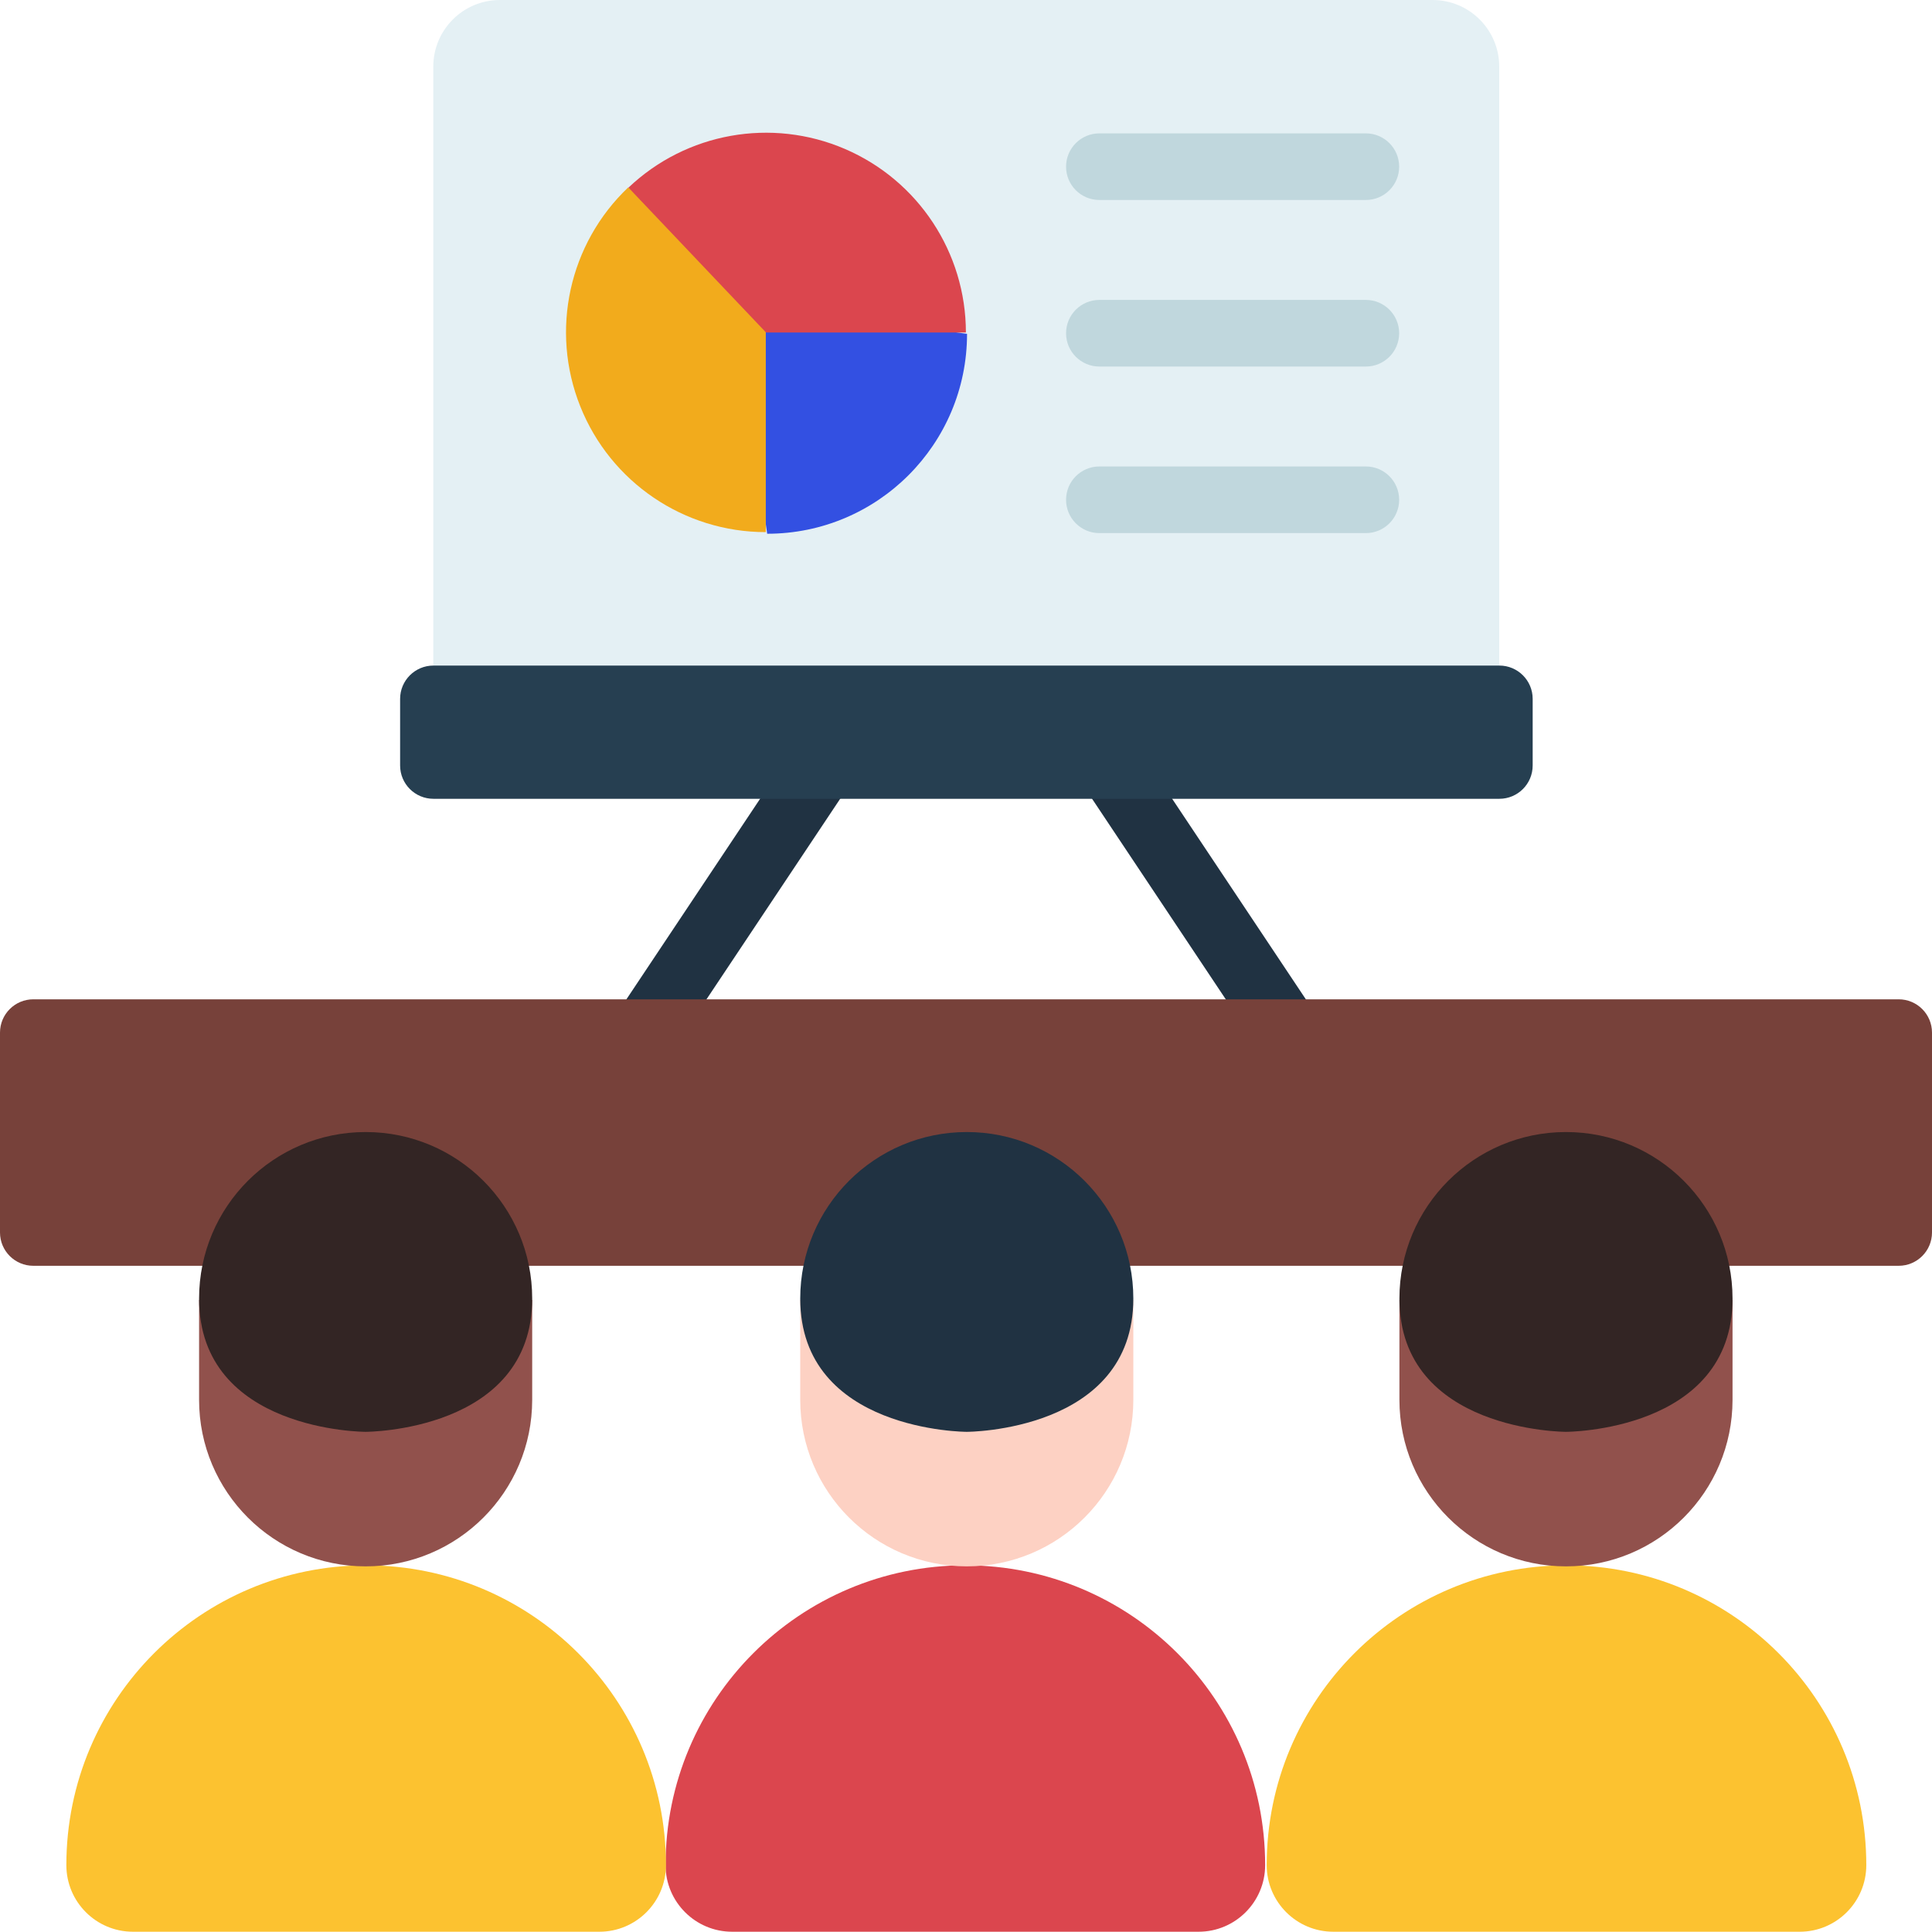 <svg xmlns="http://www.w3.org/2000/svg" width="169.977" height="169.954" fill="none" overflow="visible"><g><path d="M 43.982 0 L 126.04 0 C 129.277 0 131.902 2.624 131.902 5.861 L 131.902 61.543 L 38.121 61.543 L 38.121 5.861 C 38.121 2.624 40.745 0 43.982 0 Z" fill="rgb(228,240,244)"></path><path d="M 85.08 29.375 C 85.08 39.086 77.208 46.959 67.496 46.959 L 64.566 26.444 Z" fill="rgb(51,80,226)"></path><path d="M 67.375 26.302 L 67.375 46.817 C 60.182 46.814 53.717 42.431 51.051 35.75 C 48.385 29.069 50.057 21.439 55.272 16.485 Z" fill="rgb(242,171,28)"></path><path d="M 84.98 29.254 L 67.396 29.254 L 55.293 16.506 C 60.39 11.669 67.878 10.331 74.335 13.104 C 80.791 15.877 84.978 22.227 84.98 29.254 Z" fill="rgb(219,70,78)"></path><path d="M 120.168 17.595 L 96.723 17.595 C 95.104 17.595 93.792 16.283 93.792 14.665 C 93.792 13.046 95.104 11.734 96.723 11.734 L 120.168 11.734 C 121.786 11.734 123.098 13.046 123.098 14.665 C 123.098 16.283 121.786 17.595 120.168 17.595 Z M 120.168 32.248 L 96.723 32.248 C 95.104 32.248 93.792 30.936 93.792 29.318 C 93.792 27.699 95.104 26.387 96.723 26.387 L 120.168 26.387 C 121.786 26.387 123.098 27.699 123.098 29.318 C 123.098 30.936 121.786 32.248 120.168 32.248 Z M 120.168 46.902 L 96.723 46.902 C 95.104 46.902 93.792 45.59 93.792 43.971 C 93.792 42.352 95.104 41.04 96.723 41.04 L 120.168 41.04 C 121.786 41.04 123.098 42.352 123.098 43.971 C 123.098 45.59 121.786 46.902 120.168 46.902 Z" fill="rgb(192,215,221)"></path><path d="M 55.693 95.257 C 54.613 95.256 53.62 94.661 53.111 93.708 C 52.602 92.755 52.658 91.599 53.258 90.7 L 70.842 64.324 C 71.74 62.978 73.56 62.614 74.907 63.513 C 76.253 64.411 76.617 66.231 75.718 67.577 L 58.135 93.953 C 57.59 94.769 56.674 95.258 55.693 95.257 Z M 114.306 95.257 C 113.325 95.258 112.409 94.769 111.865 93.953 L 94.281 67.577 C 93.383 66.231 93.746 64.411 95.093 63.513 C 96.439 62.614 98.259 62.978 99.158 64.324 L 116.741 90.7 C 117.341 91.599 117.398 92.755 116.888 93.708 C 116.379 94.661 115.387 95.256 114.306 95.257 Z" fill="rgb(32,50,66)"></path><path d="M 38.133 70.278 C 36.514 70.278 35.202 68.966 35.202 67.347 L 35.202 61.486 C 35.202 59.868 36.514 58.556 38.133 58.556 L 131.913 58.556 C 133.532 58.556 134.844 59.868 134.844 61.486 L 134.844 67.347 C 134.844 68.966 133.532 70.278 131.913 70.278 Z" fill="rgb(38,63,81)"></path><path d="M 2.931 111.364 C 1.312 111.364 0 110.052 0 108.434 L 0 90.85 C 0 89.231 1.312 87.919 2.931 87.919 L 167.046 87.919 C 168.665 87.919 169.977 89.231 169.977 90.85 L 169.977 108.434 C 169.977 110.052 168.665 111.364 167.046 111.364 Z" fill="rgb(119,65,58)"></path><path d="M 105.446 169.954 L 64.417 169.954 C 61.18 169.954 58.556 167.33 58.556 164.093 C 58.556 149.526 70.364 137.717 84.931 137.717 C 99.498 137.717 111.307 149.526 111.307 164.093 C 111.307 167.33 108.683 169.954 105.446 169.954 Z" fill="rgb(219,70,78)"></path><path d="M 99.71 114.364 L 99.71 123.156 C 99.71 131.248 93.15 137.809 85.057 137.809 C 76.965 137.809 70.404 131.248 70.404 123.156 L 70.404 114.364 Z" fill="rgb(253,209,195)"></path><path d="M 99.71 114.249 C 99.71 125.972 85.057 125.972 85.057 125.972 C 85.057 125.972 70.404 125.972 70.404 114.249 C 70.404 106.156 76.965 99.596 85.057 99.596 C 93.15 99.596 99.71 106.156 99.71 114.249 Z" fill="rgb(32,50,66)"></path><path d="M 158.335 169.954 L 117.306 169.954 C 114.069 169.954 111.444 167.33 111.444 164.093 C 111.444 149.526 123.253 137.717 137.82 137.717 C 152.387 137.717 164.196 149.526 164.196 164.093 C 164.196 167.33 161.572 169.954 158.335 169.954 Z" fill="rgb(252,194,48)"></path><path d="M 152.428 114.364 L 152.428 123.156 C 152.428 131.248 145.867 137.809 137.774 137.809 C 129.682 137.809 123.121 131.248 123.121 123.156 L 123.121 114.364 Z" fill="rgb(145,81,76)"></path><path d="M 152.428 114.249 C 152.428 125.972 137.774 125.972 137.774 125.972 C 137.774 125.972 123.121 125.972 123.121 114.249 C 123.121 106.156 129.682 99.596 137.774 99.596 C 145.867 99.596 152.428 106.156 152.428 114.249 Z" fill="rgb(51,37,36)"></path><path d="M 52.729 169.954 L 11.7 169.954 C 8.463 169.954 5.838 167.33 5.838 164.093 C 5.838 149.526 17.647 137.717 32.214 137.717 C 46.781 137.717 58.59 149.526 58.59 164.093 C 58.59 167.33 55.966 169.954 52.729 169.954 Z" fill="rgb(252,194,48)"></path><path d="M 46.822 114.364 L 46.822 123.156 C 46.822 131.248 40.261 137.809 32.168 137.809 C 24.076 137.809 17.515 131.248 17.515 123.156 L 17.515 114.364 Z" fill="rgb(145,81,76)"></path><path d="M 46.822 114.249 C 46.822 125.972 32.168 125.972 32.168 125.972 C 32.168 125.972 17.515 125.972 17.515 114.249 C 17.515 106.156 24.076 99.596 32.168 99.596 C 40.261 99.596 46.822 106.156 46.822 114.249 Z" fill="rgb(51,37,36)"></path></g></svg>
